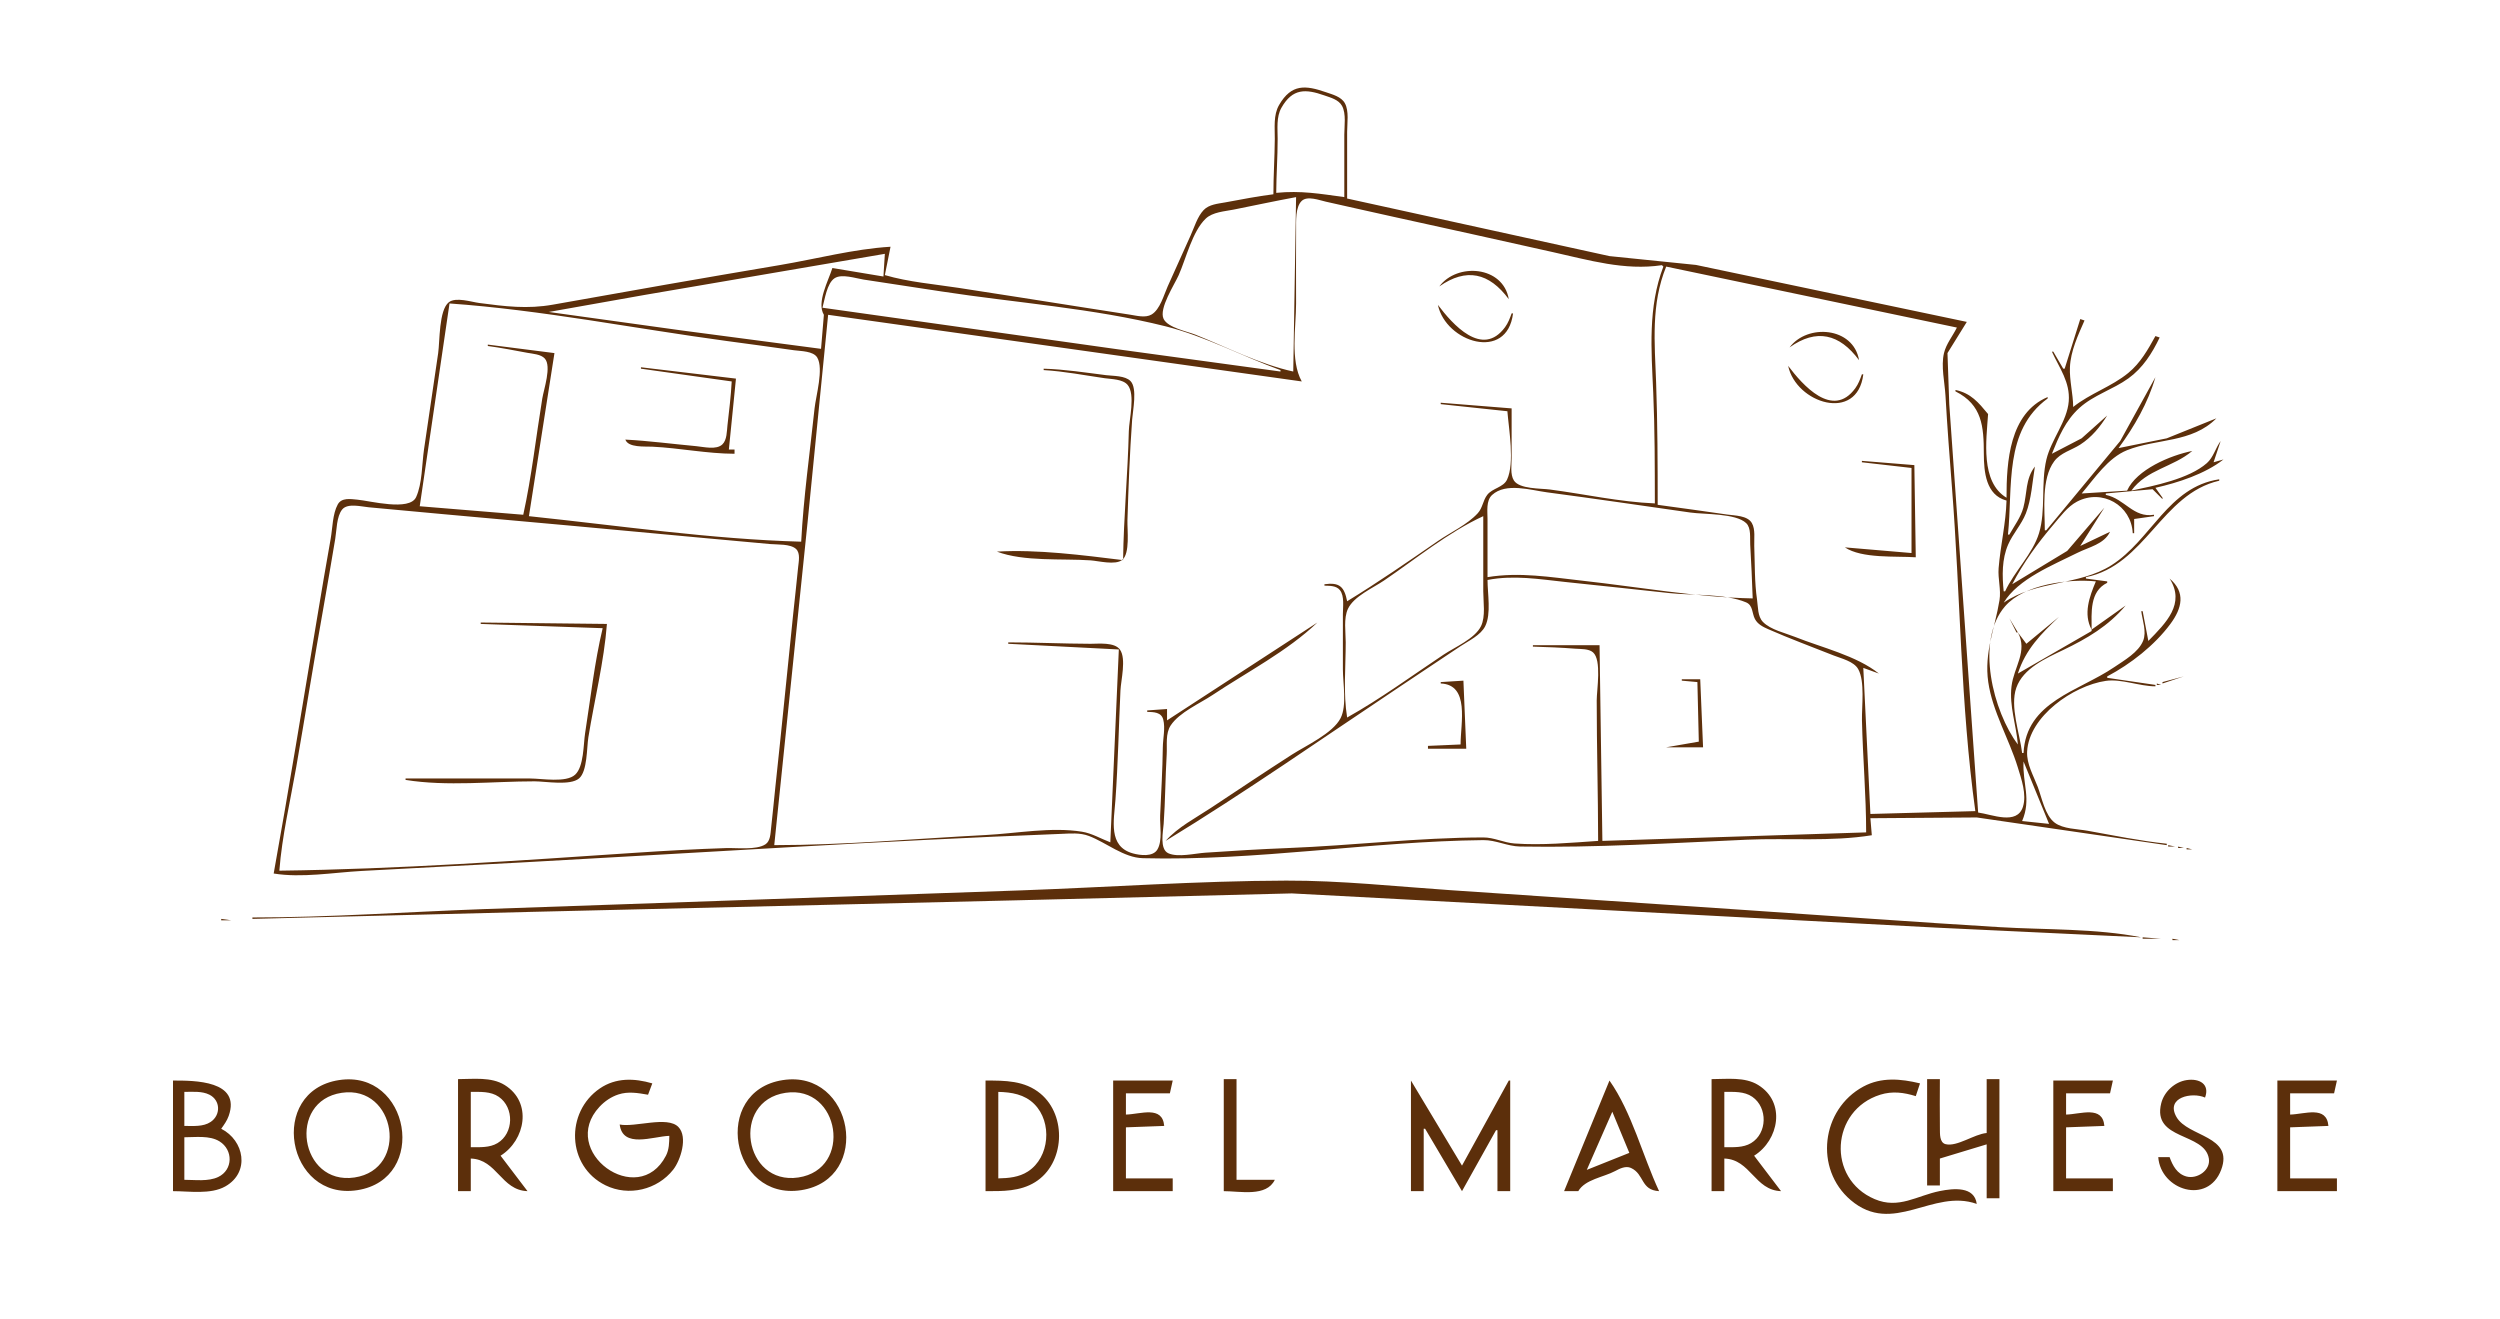 <?xml version="1.0" encoding="UTF-8" standalone="no"?>
<!-- Created with Inkscape (http://www.inkscape.org/) -->

<svg
   version="1.1"
   id="svg229"
   width="1410.4"
   height="744"
   viewBox="0 0 1410.4 744"
   sodipodi:docname="Logo Borgo Originale primo rid1.svg"
   inkscape:version="1.1 (c68e22c387, 2021-05-23)"
   xmlns:inkscape="http://www.inkscape.org/namespaces/inkscape"
   xmlns:sodipodi="http://sodipodi.sourceforge.net/DTD/sodipodi-0.dtd"
   xmlns="http://www.w3.org/2000/svg"
   xmlns:svg="http://www.w3.org/2000/svg">
  <defs
     id="defs233" />
  <sodipodi:namedview
     id="namedview231"
     pagecolor="#ffffff"
     bordercolor="#cccccc"
     borderopacity="1"
     inkscape:pageshadow="0"
     inkscape:pageopacity="1"
     inkscape:pagecheckerboard="0"
     showgrid="false"
     inkscape:zoom="1.0524194"
     inkscape:cx="705.51724"
     inkscape:cy="372"
     inkscape:window-width="2560"
     inkscape:window-height="1001"
     inkscape:window-x="-9"
     inkscape:window-y="-9"
     inkscape:window-maximized="1"
     inkscape:current-layer="g235" />
  <g
     inkscape:groupmode="layer"
     inkscape:label="Image"
     id="g235">
    <path
       style="fill:#5c2f0b;stroke:none;stroke-width:0.8"
       d="m 718.4,109.6 c -9.114,1.134 -18.166,2.932 -27.199,4.583 -4.104,0.75 -9.112,1.118 -12.151,4.321 -3.553,3.744 -5.247,9.67 -7.342,14.296 -4.342,9.59 -8.654,19.194 -12.959,28.8 -2.153,4.804 -4.287,12.995 -9.082,15.832 -3.466,2.05 -8.362,0.673 -12.066,0.105 -9.071,-1.39 -18.134,-2.82 -27.2,-4.242 -23.198,-3.64 -46.389,-7.339 -69.6,-10.894 -13.758,-2.107 -28.224,-3.29 -41.6,-7.201 l 3.2,-16 c -20.818,1.263 -41.842,6.864 -62.4,10.333 -42.7,7.204 -85.378,14.671 -128,22.323 -14.491,2.602 -27.115,0.985 -41.6,-0.921 -4.495,-0.591 -13.219,-3.507 -17.184,-0.428 -5.64,4.381 -5.065,22.032 -6.016,28.693 -2.592,18.144 -5.403,36.257 -8,54.4 -1.189,8.305 -0.959,19.15 -4.438,26.832 -3.67,8.106 -26.028,2.097 -33.158,1.45 -3.77,-0.342 -8.855,-1.29 -11.042,2.675 -2.973,5.387 -2.942,13.454 -4.017,19.443 -2.675,14.909 -5.183,29.86 -7.677,44.8 -8.016,48.013 -15.848,96.092 -24.467,144 15.885,2.581 33.586,-0.561 49.6,-1.449 30.13,-1.672 60.268,-3.163 90.4,-4.798 101.278,-5.498 202.65,-12.216 304,-16.11 5.423,-0.208 10.823,-0.792 16,1.198 9.868,3.794 19.53,12.231 30.4,12.514 63.856,1.661 128.128,-9.482 192,-10.203 7.144,-0.081 13.584,3.494 20.8,3.624 42.424,0.767 85.608,-1.986 128,-3.86 23.136,-1.022 47.512,1.206 70.4,-2.515 l -0.8,-9.6 60,-0.43 107.2,15.63 V 476 c -14.976,-1.577 -29.984,-4.685 -44.8,-7.344 -5.632,-1.011 -13.712,-0.962 -18.424,-4.532 -5.48,-4.159 -7.224,-13.983 -9.536,-20.124 -2.408,-6.387 -6.376,-12.981 -6.016,-20 1.016,-19.844 25.936,-37.161 44.376,-39.874 8.712,-1.282 18.936,3.057 28,3.074 v -0.8 l -27.2,-4 v -0.8 c 13.216,-6.975 26.736,-17.546 35.648,-29.6 6.568,-8.869 8.728,-17.842 -0.448,-25.6 9.024,14.179 -1.984,24.97 -12,35.2 l -3.2,-16.8 h -0.8 c 0.68,5.248 3.144,11.594 1.056,16.735 -2.64,6.508 -10.704,11.051 -16.256,14.827 -20.128,13.694 -49.776,19.379 -51.2,48.438 h -0.8 c -1.304,-10.931 -7.008,-26.189 -3.272,-36.799 3.896,-11.066 16.704,-16.619 26.472,-21.31 13.488,-6.479 25.448,-13.481 35.2,-25.091 l -19.2,13.6 c 0,-9.536 -1.232,-21.515 8.8,-26.4 V 328 l -12,-1.6 v -0.8 c 33.576,-6.72 42.528,-46.893 75.2,-54.4 v -0.8 c -28.864,4.282 -38.28,34.172 -60.8,48.47 -18.384,11.672 -42.456,8.454 -60.8,21.13 8.16,-13.464 27.896,-21.241 41.6,-28.118 6.464,-3.245 15.064,-4.833 18.4,-11.882 l -16.8,8 13.6,-21.6 -20.96,24.398 -31.04,18.802 c 6.368,-12.197 14.32,-23.143 23.24,-33.6 3.848,-4.502 7.944,-10.18 13.288,-12.991 14.16,-7.457 30.672,1.992 31.472,17.791 h 0.8 v -8 l 11.2,-1.6 v -0.8 c -11.664,1.947 -16.464,-9.003 -27.2,-11.2 v -0.8 l 26.4,-2.4 5.6,5.6 v -0.8 l -4,-5.6 c 12.88,-2.926 27.912,-7.791 38.4,-16 l -5.6,1.6 4,-12 c -2.904,3.934 -4.064,9.2 -7.792,12.482 -10.128,8.904 -29.72,12.772 -42.608,15.518 8.768,-12.03 23.576,-13.222 34.4,-22.4 -12.336,2.47 -31.392,10.45 -36.8,22.4 l -25.6,1.6 c 7.24,-8.531 14.864,-20.13 25.608,-24.421 16.696,-6.666 36.52,-3.971 50.392,-17.979 l -28,11.284 -27.2,5.516 c 8.88,-12.132 16.608,-25.481 20.8,-40 l -19.864,36 -41.736,50.4 h -0.8 c 0,-11.701 -2.088,-28.94 5.296,-38.946 3.584,-4.854 9.824,-6.278 14.696,-9.424 6.44,-4.157 11.216,-9.979 15.208,-16.43 L 1174.376,247.275 1157.6,256 c 3.792,-9.49 7.704,-18.764 15.448,-25.794 8.152,-7.398 18.904,-10.383 27.712,-16.733 8.152,-5.878 13.368,-14.155 17.64,-23.074 l -2.4,-0.8 c -4.216,7.624 -8.432,15.161 -15.272,20.779 -9.52,7.822 -21.496,11.522 -31.128,19.221 -0.04,-7.486 -2.152,-14.981 -1.824,-22.394 0.4,-9.226 4.576,-18.096 8.224,-26.406 l -2.4,-0.8 -8.8,28 h -0.8 l -5.6,-9.6 h -0.8 c 4.248,9.273 10.352,17.213 9.504,28 -0.896,11.277 -9.92,21.604 -12.6,32.8 -3.2,13.415 -0.256,28.739 -4.168,41.6 -3.512,11.538 -13.984,21.682 -19.136,32.8 h -0.8 c -0.888,-8.708 -1.072,-18.211 2.52,-26.4 2.72,-6.21 7.52,-11.274 10.008,-17.6 3.112,-7.886 3.68,-18.015 5.072,-26.4 -5.448,7.102 -4.288,15.002 -6.512,23.2 -1.512,5.554 -5.112,10.238 -7.888,15.2 h -0.8 c 2.84,-27.043 -2.44,-58.605 22.4,-76.8 V 224 c -21.6,9.182 -23.2,36.535 -23.2,56.8 -14.816,-8.91 -11.384,-32.489 -10.4,-47.2 -5.456,-6.582 -9.68,-11.756 -18.4,-13.6 v 0.8 c 15.12,7.596 15.952,19.824 16,35.2 0.04,10.258 1.136,23.314 12.8,26.4 -0.36,12.848 -3.416,25.327 -4.456,38.091 -0.488,6.039 1.464,12.165 0.496,18.109 -2.616,16.008 -8.744,29.478 -6.344,46.2 2.392,16.604 11.72,32.011 16.632,48 2.048,6.675 5.144,15.367 2.944,22.332 -3.336,10.574 -17.464,4.306 -25.272,3.268 L 1103.704,284.8 1099.696,228 1098.688,199.2 1109.6,181.6 956.8,149.462 908,144.487 760,112 V 74.4 c 0,-4.858 1.158,-11.753 -1.278,-16.167 -2.043,-3.701 -7.022,-4.94 -10.724,-6.221 C 736.51,48.036 728.586,47.235 721.626,59.202 718.299,64.921 719.238,72.048 719.19,78.4 719.112,88.805 718.4,99.177 718.4,109.6 m 40,1.6 c -13.778,-1.882 -24.448,-3.779 -38.4,-2.4 0.052,-10.142 0.8,-20.244 0.8,-30.4 0,-5.762 -0.822,-12.387 2.128,-17.597 6.262,-11.059 13.674,-10.684 24.269,-6.958 3.514,1.236 8.01,2.369 9.926,5.904 C 759.542,64.218 758.4,71.096 758.4,76 v 35.2 m -27.2,0 -1.6,98.4 c -18.754,-4.05 -37.386,-13.721 -55.2,-20.8 -4.745,-1.886 -15.541,-3.918 -17.945,-8.902 -2.794,-5.794 6.146,-19.323 8.525,-24.698 4.161,-9.398 7.712,-24.662 15.214,-31.839 3.934,-3.763 10.72,-4.103 15.806,-5.121 11.731,-2.347 23.438,-4.857 35.2,-7.04 m 206.4,38.4 0.8,0.8 c -8.76,23.012 -6.792,46.811 -5.712,71.2 0.912,20.662 0.88,41.725 0.912,62.4 -19.76,-0.801 -39.608,-5.258 -59.2,-7.842 -5.16,-0.681 -17.184,-0.173 -20.32,-5.086 -2.152,-3.362 -1.28,-8.882 -1.28,-12.672 v -28 l -40,-3.2 v 0.8 l 37.6,4 c 0.832,10.228 4.2,29.138 -0.168,38.549 -2.064,4.45 -8.248,4.832 -11.184,8.618 -2.448,3.158 -2.584,7.362 -5.36,10.384 -5.936,6.47 -15.296,10.718 -22.488,15.681 -16.811,11.595 -33.766,23.329 -51.2,33.968 -1.614,-8.161 -4.242,-10.795 -12.8,-9.6 v 0.8 c 2.962,0.098 6.746,-0.05 8.758,2.569 2.6,3.386 1.641,9.445 1.642,13.431 v 31.2 c 0,7.844 2.352,20.375 -1.278,27.515 -4.372,8.6 -19.605,15.546 -27.522,20.629 -15.305,9.823 -30.433,19.962 -45.6,29.998 -8.591,5.684 -18.711,10.902 -25.6,18.658 45.153,-27.543 88.792,-58.129 132.8,-87.466 L 824,364.535 c 4.592,-3.057 11.376,-6.153 13.92,-11.322 3.416,-6.934 1.28,-18.436 1.28,-26.013 14.8,-2.878 29.16,-0.435 44,1.146 19.464,2.074 38.944,4.08 58.4,6.233 13.088,1.447 31.344,0.142 43.48,5.254 3.952,1.663 3.272,6.139 4.984,9.395 1.568,2.975 4.608,4.474 7.56,5.769 12.072,5.304 24.52,9.895 36.776,14.768 4.376,1.741 11.44,3.307 13.92,7.729 3.896,6.932 1.944,21.058 2.12,28.907 0.472,21.08 2.36,42.101 2.36,63.2 L 904,474.4 902.4,364 h -37.6 v 0.8 c 7.968,0.222 16.048,0.553 24,1.173 3.024,0.236 7.488,-0.064 9.92,2.071 4.984,4.368 2.08,21.051 2.08,27.156 0,26.406 0.776,52.823 0.8,79.2 -15.432,1.046 -31.76,2.574 -47.2,1.456 -6.048,-0.438 -11.496,-3.425 -17.6,-3.41 -36.776,0.092 -73.654,4.555 -110.4,5.996 -15.456,0.606 -30.967,1.55 -46.4,2.608 -5.76,0.394 -15.514,2.786 -20.883,0.322 -5.05,-2.318 -2.932,-12.29 -2.626,-16.573 0.932,-13.05 0.923,-26.146 1.709,-39.2 0.316,-5.246 -0.797,-11.782 2.278,-16.381 4.954,-7.409 16.237,-12.237 23.522,-17.088 19.424,-12.934 42.326,-24.771 59.2,-40.931 l -84.8,55.2 V 400 l -11.2,0.8 v 0.8 c 3.629,0.122 7.965,0.105 9.058,4.362 1.243,4.84 -0.179,10.685 -0.243,15.638 -0.164,12.8 -0.934,25.614 -1.499,38.4 -0.251,5.682 1.466,14.205 -1.575,19.283 -2.542,4.245 -9.748,3.28 -13.737,2.189 -14.182,-3.882 -10.741,-18.653 -9.912,-30.272 1.46,-20.469 1.853,-41.095 2.821,-61.6 0.28,-5.933 3.365,-17.921 -0.242,-23.058 -3.082,-4.388 -12.046,-3.325 -16.67,-3.339 -15.475,-0.048 -30.91,-0.803 -46.4,-0.803 v 0.8 l 62.4,3.2 -4.8,108.8 c -5.275,-2.002 -10.38,-5.086 -16,-5.986 -17.432,-2.789 -36.874,0.975 -54.4,1.88 -39.606,2.046 -79.542,5.696 -119.2,5.706 L 455.63,294.4 467.2,177.6 734.4,215.2 c -6.622,-11.934 -3.2,-30.678 -3.2,-44 0,-13.866 -0.107,-27.735 0.011,-41.6 0.038,-4.592 -0.486,-12.722 3.136,-16.228 3.181,-3.078 9.999,-0.402 13.653,0.406 12.806,2.834 25.585,5.802 38.4,8.59 29.888,6.503 59.736,13.219 89.6,19.854 20.344,4.52 40.576,10.552 61.6,7.378 m -438.4,-6.4 -0.8,12.8 -28.8,-4.8 c -2.203,7.117 -9.037,19.46 -4.8,26.4 L 463.2,196.8 384.8,186.453 309.6,176 364,166.332 499.2,143.2 m 604.8,41.6 c -2.32,4.745 -6.056,9.213 -7.28,14.4 -1.768,7.436 0.4,16.443 0.84,24 0.992,17.338 2.312,34.687 3.672,52 4.752,60.441 4.824,122.358 13.168,182.4 l -59.2,1.6 -4,-82.4 8.8,3.2 c -12.712,-10.13 -32.192,-14.637 -47.2,-20.64 -5.632,-2.253 -13.92,-4.039 -18.232,-8.508 -3.032,-3.142 -2.712,-8.41 -3.304,-12.452 -1.464,-9.931 -1.216,-20.364 -1.584,-30.4 -0.144,-3.994 0.736,-9.32 -1.36,-12.924 -2.48,-4.278 -9.632,-4.175 -13.92,-4.79 -13.064,-1.871 -26.12,-3.729 -39.2,-5.486 0,-22.871 -0.064,-45.941 -0.88,-68.8 -0.824,-22.72 -2.984,-44.234 5.68,-65.6 l 164,34.4 M 812,161.6 c 15.216,-10.7 28.144,-7.762 39.2,7.2 -3.176,-18.865 -29.184,-20.733 -39.2,-7.2 m -89.6,47.2 v 0.8 L 630.4,197.029 464,173.6 c 1.298,-4.665 2.499,-13.682 6.771,-16.589 4.02,-2.734 12.033,0.039 16.429,0.71 l 44,6.712 c 41.618,6.397 85.564,9.425 126.4,19.666 22.122,5.547 43.354,16.941 64.8,24.701 M 452,305.6 c -50.98,-1.422 -102.874,-9.07 -153.6,-14.4 l 14.4,-92 -37.6,-4.8 v 0.8 c 7.506,0.998 14.953,2.48 22.398,3.856 3.025,0.558 7.543,0.774 9.753,3.219 3.935,4.356 -0.566,17.354 -1.414,22.525 -3.57,21.79 -5.995,44.036 -10.738,65.6 l -58.4,-4.8 16.8,-114.4 c 52.045,3.689 104.291,14.131 156,21.123 12.803,1.731 25.61,3.448 38.4,5.277 3.779,0.541 10.828,0.374 13.063,4.128 3.718,6.246 -0.773,21.67 -1.518,28.672 -2.655,24.971 -6.225,50.122 -7.546,75.2 M 811.2,172 c 4.456,21.113 39.016,32.208 42.4,4.8 h -0.8 c -0.976,2.737 -1.984,5.43 -3.72,7.794 C 836.224,202.091 819.4,182.849 811.2,172 m 198.4,24 c 15.136,-10.813 28.192,-7.702 39.2,7.2 -3.168,-18.829 -29.2,-20.707 -39.2,-7.2 m -0.8,10.4 c 4.456,21.113 39.016,32.208 42.4,4.8 h -0.8 c -0.976,2.746 -1.984,5.453 -3.72,7.833 -12.768,17.541 -29.744,-1.864 -37.88,-12.633 m -647.2,0.8 v 0.8 l 51.2,7.2 c -0.437,8.291 -1.475,16.551 -2.4,24.799 -0.374,3.332 -0.253,8.197 -2.862,10.706 -3.394,3.266 -10.586,1.386 -14.738,1.006 -13.311,-1.22 -26.654,-3.002 -40,-3.711 1.634,4.647 10.879,3.788 15.2,4 15.458,0.758 30.917,3.958 46.4,4 v -2.4 h -3.2 l 4,-40 -53.6,-6.4 m 227.2,0.8 v 0.8 c 11.514,0.66 22.992,2.936 34.4,4.572 3.903,0.559 10.207,0.486 12.968,3.785 4.479,5.351 0.826,19.562 0.669,26.043 -0.593,24.272 -2.924,48.526 -3.237,72.8 -22.796,-2.785 -48.273,-6.147 -71.2,-4.8 15.298,5.76 36.532,3.816 52.8,4.928 4.567,0.313 14.05,2.867 17.923,-0.258 4.49,-3.624 2.778,-17.061 2.934,-22.27 0.567,-18.878 1.308,-37.962 2.652,-56.8 0.37,-5.193 3.029,-17.648 -0.87,-21.763 -3.009,-3.176 -9.816,-2.884 -13.838,-3.386 C 612.353,210.196 600.539,208.333 588.8,208 m 461.6,52 v 0.8 l 28,3.2 v 48 l -37.6,-3.2 c 9.624,6.446 28.648,4.825 40,5.6 l -0.8,-52 -29.6,-2.4 m -61.6,77.6 c -31.84,-0.618 -64.344,-6.466 -96,-9.983 -18.104,-2.011 -35.52,-5.002 -53.6,-2.017 v -32.8 c 0,-4.25 -0.912,-10.358 2.568,-13.553 7.808,-7.162 21.872,-2.702 31.032,-1.49 26.96,3.571 53.88,7.539 80.8,11.386 7.848,1.12 25.632,0.346 31.52,5.982 2.912,2.782 2.056,8.441 2.28,12.074 0.616,10.118 1.008,20.27 1.4,30.4 m 185.6,-59.2 -0.8,0.8 0.8,-0.8 M 157.6,491.2 c 1.488,-19.504 6.146,-39.138 9.513,-58.4 5.262,-30.112 10.031,-60.312 15.431,-90.4 2.294,-12.78 4.401,-25.601 6.582,-38.4 0.825,-4.836 0.707,-12.628 3.925,-16.573 3.043,-3.731 10.872,-1.614 14.949,-1.242 l 42.4,3.913 c 48.806,4.381 97.614,8.79 146.4,13.395 12.53,1.183 25.072,2.234 37.6,3.434 4.099,0.393 11.453,-0.196 14.682,2.771 2.59,2.381 1.489,7.252 1.192,10.304 -0.856,8.806 -1.874,17.598 -2.789,26.398 -3.378,32.53 -6.548,65.084 -10.059,97.6 -0.834,7.727 -1.512,15.472 -2.407,23.194 -0.345,2.974 -0.365,7.289 -3.178,9.129 -5.132,3.357 -16.274,1.933 -22.242,2.13 -16.774,0.554 -33.654,1.474 -50.4,2.599 -66.827,4.49 -134.633,9.286 -201.6,10.148 m 679.2,-200 v 42.4 c 0,5.945 1.4,14.175 -1.28,19.665 -3.448,7.061 -14.808,11.859 -21.12,16.069 -17.887,11.924 -35.638,24.978 -54.4,35.466 -2.232,-13.728 -0.8,-28.516 -0.8,-42.4 0,-5.806 -1.274,-13.57 1.278,-18.958 3.352,-7.076 14.094,-11.694 20.322,-15.929 17.897,-12.169 36.328,-27.276 56,-36.314 m 336.8,16.8 -0.8,0.8 0.8,-0.8 m 8.8,20 c -3.608,8.618 -7.192,18.319 -2.4,27.2 v 0.8 l -41.6,24 c 4.344,-13.61 13.072,-22.394 23.2,-32 l -18.4,15.2 -4.8,-6.4 c 5.72,10.724 -2.248,19.35 -3.584,30.4 -1.352,11.16 2.688,21.778 3.584,32.8 -13.832,-18.389 -24.288,-58.333 -7.184,-77.999 10.776,-12.384 35.864,-15.576 51.184,-14.001 m -48.8,20.8 4,8 h 0.8 l -4.8,-8 m -862.4,2.4 v 0.8 l 68.8,2.4 c -4.615,19.328 -6.822,39.568 -9.906,59.2 -0.989,6.295 -0.65,18.9 -5.646,23.462 -5.126,4.681 -18.783,2.138 -25.248,2.138 h -70.4 v 0.8 c 23.3,3.789 49.203,0.8 72.8,0.8 6.182,0 20.115,2.582 25.089,-1.647 4.715,-4.01 4.304,-17.374 5.236,-23.153 3.416,-21.186 8.842,-42.601 10.475,-64 l -71.2,-0.8 m 948.8,33.6 v 0.8 l 12,-4 -12,3.2 m -271.2,-1.6 v 0.8 l 8.8,0.8 0.8,33.6 -18.4,3.2 h 20.8 l -1.6,-38.4 h -10.4 m -136,1.6 v 0.8 c 16.48,0.653 11.2,22.394 11.2,34.4 l -18.4,0.8 v 1.6 h 21.6 l -1.6,-38.4 -12.8,0.8 m 404,0.8 v 0.8 h 2.4 l -2.4,-0.8 m -75.2,44 14.4,35.2 -15.2,-1.6 c 5.304,-12.416 0.144,-21.131 0.8,-33.6 m 81.6,47.2 v 0.8 h 4 l -4,-0.8 m 5.6,0.8 v 0.8 h 3.2 l -3.2,-0.8 m 4.8,0.8 v 0.8 h 3.2 l -3.2,-0.8 M 142.4,517.6 v 0.8 l 156.8,-3.942 273.6,-6.517 156,-3.915 116.8,6.221 247.2,13.106 115.2,5.447 c -25.64,-5.071 -53.912,-4.178 -80,-5.744 -47.752,-2.867 -95.472,-6.406 -143.2,-9.646 l -166.4,-11.2 c -30.831,-2.093 -61.889,-5.5 -92.8,-5.406 -49.81,0.151 -99.82,3.723 -149.6,5.513 -101.064,3.634 -202.136,6.934 -303.2,10.568 -43.405,1.561 -86.962,4.716 -130.4,4.716 m -17.6,0.8 v 0.8 h 5.6 l -5.6,-0.8 m 1084,10.4 v 0.8 h 10.4 l -10.4,-0.8 m 16.8,0.8 v 0.8 h 4 l -4,-0.8 M 191.2,609.353 c -40.372,6.276 -29.576,68.308 10.4,62.094 40.356,-6.273 29.514,-68.298 -10.4,-62.094 M 258.4,608.8 V 672 h 7.2 v -18.4 c 14.829,0.491 17.121,17.909 32,18.4 l -15.2,-20 c 13.973,-8.737 18.104,-30.09 2.319,-39.875 C 277.092,607.397 266.975,608.8 258.4,608.8 m 91.2,25.6 c 1.726,13.682 18.755,6.707 28,6.4 -0.054,3.835 -0.089,7.686 -1.886,11.182 -15.647,30.434 -60.979,-2.42 -37.478,-27.601 2.897,-3.103 6.525,-5.575 10.566,-6.914 5.606,-1.858 11.143,-0.844 16.798,0.134 l 2.4,-6.4 c -10.084,-2.953 -20.546,-3.325 -29.588,2.85 -19.616,13.396 -18.692,43.911 3.198,54.658 13.06,6.412 29.221,2.55 38.194,-8.848 4.065,-5.163 8.442,-18.362 2.918,-24.059 -6.224,-6.418 -24.504,0.364 -33.122,-1.401 m 92,-25.047 c -40.372,6.276 -29.575,68.308 10.4,62.094 40.356,-6.274 29.514,-68.298 -10.4,-62.094 M 690.4,608.8 V 672 c 9.23,0 24.065,3.411 28.8,-6.4 h -21.6 v -56.8 h -7.2 m 275.2,0 V 672 h 7.2 v -18.4 c 14.832,0.491 17.12,17.909 32,18.4 l -15.2,-20 c 13.976,-8.737 18.104,-30.09 2.32,-39.875 -7.632,-4.728 -17.744,-3.325 -26.32,-3.325 m 149.6,70.4 c -1.28,-9.99 -13,-8.836 -20.8,-7.267 -13.112,2.634 -23.136,10.351 -36.8,4.558 -27.2,-11.537 -24.776,-50.198 3.2,-58.914 6.816,-2.124 13.32,-1.254 20,0.824 l 2.4,-7.2 c -10.8,-2.618 -21.824,-3.677 -32,1.814 -23.752,12.816 -27.76,46.462 -7.128,64.018 23.92,20.348 46.32,-6.679 71.128,2.167 m -28,-70.4 v 60 h 7.2 v -15.2 l 26.4,-8 V 676 h 7.2 v -67.2 h -7.2 v 30.4 c -7,0.576 -16.696,7.905 -23.176,6.287 -3.488,-0.872 -3.16,-5.946 -3.208,-8.698 -0.152,-9.325 -0.016,-18.662 -0.016,-27.989 h -7.2 m 136.8,44 h -6.4 c 1.368,18.716 27.984,27.059 35.488,7.187 7.32,-19.379 -18.72,-18.49 -25.2,-29.806 -6.376,-11.135 8.816,-14.26 16.112,-10.982 2.808,-7.562 -3.144,-10.95 -10.4,-9.854 -6.68,1.01 -12.672,6.504 -14.32,13.057 -5.28,21.071 24.472,16.308 26.872,31.231 1.064,6.626 -6.568,11.635 -12.512,10.127 -5.368,-1.363 -7.92,-6.154 -9.64,-10.961 M 97.6,609.6 V 672 c 9.18,0 21.249,2.011 29.535,-2.689 14.102,-8 10.652,-25.929 -2.335,-32.511 1.629,-2.29 3.277,-4.562 4.221,-7.24 C 136.095,609.488 109.631,609.6 97.6,609.6 m 458.4,0 V 672 c 9.659,-8e-4 19.439,0.222 27.966,-5.072 16.772,-10.411 18.094,-37.444 3.015,-49.958 -8.952,-7.429 -19.984,-7.369 -30.982,-7.37 m 72,0 V 672 h 33.6 v -7.2 H 635.2 V 636 l 21.6,-0.8 c -0.994,-11.658 -13.353,-6.601 -21.6,-6.4 v -12 H 660 l 1.6,-7.2 H 628 m 168,0 V 672 h 7.2 V 636.8 H 804 L 824.8,672 844,637.6 h 0.8 V 672 h 7.2 v -62.4 h -0.8 l -26.4,48 -28.8,-48 m 112,0 -25.6,62.4 h 8 c 3.832,-6.626 14.216,-7.842 20.8,-11.34 2.592,-1.382 5.968,-3.099 8.92,-1.753 7.672,3.495 5.376,12.526 15.88,13.093 -9.336,-20.014 -15.288,-44.314 -28,-62.4 m 250.4,0 V 672 h 33.6 v -7.2 h -26.4 V 636 l 21.6,-0.8 c -0.992,-11.658 -13.352,-6.601 -21.6,-6.4 v -12 h 24.8 l 1.6,-7.2 h -33.6 m 126.4,0 V 672 h 33.6 v -7.2 H 1292 V 636 l 21.6,-0.8 c -0.992,-11.658 -13.352,-6.601 -21.6,-6.4 v -12 h 24.8 l 1.6,-7.2 h -33.6 M 104,635.2 V 616 c 4.57,0.005 9.909,-0.544 14.122,1.569 6.335,3.176 6.498,11.499 0.734,15.375 -4.233,2.846 -10.003,2.25 -14.856,2.256 m 88.8,-18.685 c 30.691,-4.546 38.126,43.173 7.2,47.77 -30.845,4.584 -38.168,-43.183 -7.2,-47.77 M 265.6,647.2 V 616 c 5.329,0.011 11.198,-0.405 15.796,2.784 8.767,6.08 8.499,20.58 -0.71,26.107 -4.495,2.698 -10.046,2.298 -15.086,2.309 m 177.6,-30.685 c 30.691,-4.546 38.126,43.173 7.2,47.77 -30.845,4.584 -38.168,-43.183 -7.2,-47.77 M 563.2,664.8 V 616 c 7.466,0.171 14.796,1.356 20.32,6.88 10.249,10.249 8.705,30.071 -3.604,38.023 -5.058,3.267 -10.862,3.77 -16.716,3.897 M 972.8,647.2 V 616 c 5.328,0.011 11.2,-0.405 15.8,2.784 8.76,6.08 8.496,20.58 -0.712,26.107 -4.496,2.698 -10.048,2.298 -15.088,2.309 m -63.2,-20 9.6,23.2 -24,9.6 14.4,-32.8 M 104,665.6 v -24 c 6.295,0 14.226,-1.15 19.828,2.309 7.777,4.8 7.722,16.11 -0.766,20.122 C 117.469,666.674 110.019,665.6 104,665.6 Z"
       id="path337" />
  </g>
</svg>
